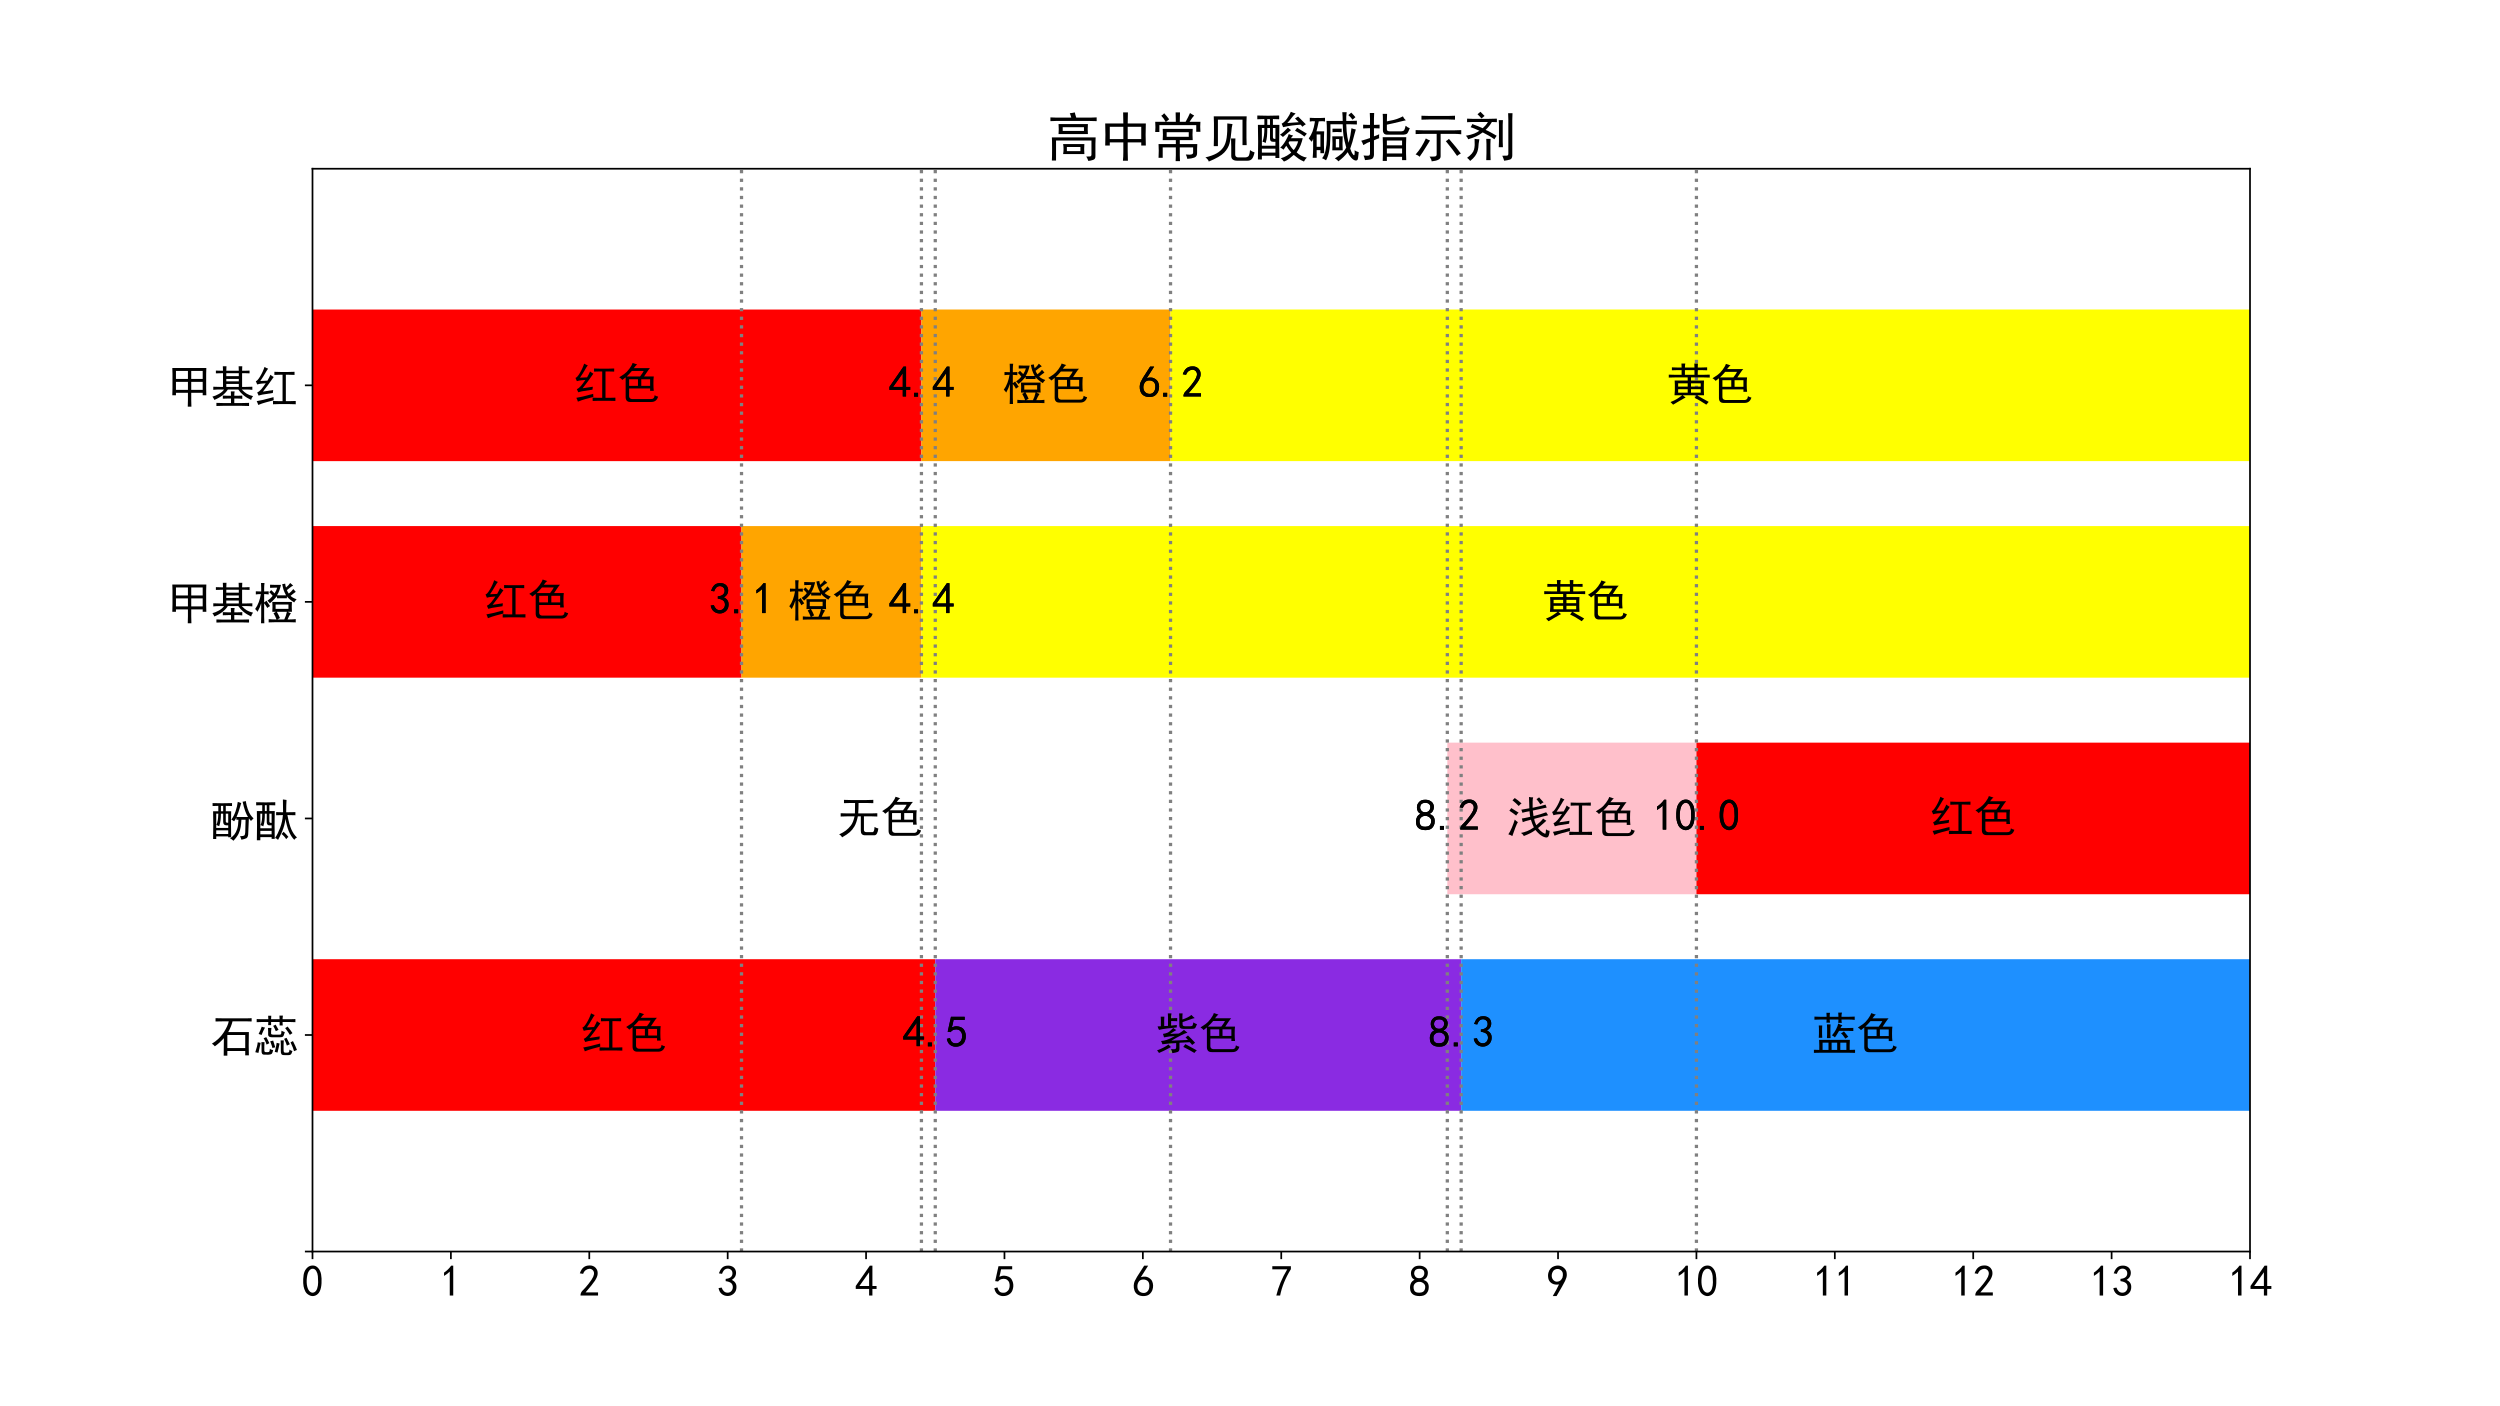 <?xml version="1.0" encoding="utf-8" standalone="no"?>
<!DOCTYPE svg PUBLIC "-//W3C//DTD SVG 1.1//EN"
  "http://www.w3.org/Graphics/SVG/1.1/DTD/svg11.dtd">
<svg height="648pt" version="1.1" viewBox="0 0 1152 648" width="1152pt" xmlns="http://www.w3.org/2000/svg" xmlns:xlink="http://www.w3.org/1999/xlink">
 <defs>
  <style type="text/css">*{stroke-linecap:butt;stroke-linejoin:round;}</style>
 </defs>
 <g id="figure_1">
  <g id="patch_1">
   <path d="M 0 648 
L 1152 648 
L 1152 0 
L 0 0 
z
" style="fill:#ffffff;"/>
  </g>
  <g id="axes_1">
   <g id="patch_2">
    <path d="M 144 576.72 
L 1036.8 576.72 
L 1036.8 77.76 
L 144 77.76 
z
" style="fill:#ffffff;"/>
   </g>
   <g id="patch_3">
    <path clip-path="url(#pebc406c0ef)" d="M 144 511.855 
L 430.971 511.855 
L 430.971 442.001 
L 144 442.001 
z
" style="fill:#ff0000;"/>
   </g>
   <g id="patch_4">
    <path clip-path="url(#pebc406c0ef)" d="M 430.971 511.855 
L 673.303 511.855 
L 673.303 442.001 
L 430.971 442.001 
z
" style="fill:#8a2be2;"/>
   </g>
   <g id="patch_5">
    <path clip-path="url(#pebc406c0ef)" d="M 673.303 511.855 
L 1036.8 511.855 
L 1036.8 442.001 
L 673.303 442.001 
z
" style="fill:#1e90ff;"/>
   </g>
   <g id="patch_6">
    <path clip-path="url(#pebc406c0ef)" d="M 144 412.063 
L 666.926 412.063 
L 666.926 342.209 
L 144 342.209 
z
" style="fill:#ffffff;"/>
   </g>
   <g id="patch_7">
    <path clip-path="url(#pebc406c0ef)" d="M 666.926 412.063 
L 781.714 412.063 
L 781.714 342.209 
L 666.926 342.209 
z
" style="fill:#ffc0cb;"/>
   </g>
   <g id="patch_8">
    <path clip-path="url(#pebc406c0ef)" d="M 781.714 412.063 
L 1036.8 412.063 
L 1036.8 342.209 
L 781.714 342.209 
z
" style="fill:#ff0000;"/>
   </g>
   <g id="patch_9">
    <path clip-path="url(#pebc406c0ef)" d="M 144 312.271 
L 341.691 312.271 
L 341.691 242.417 
L 144 242.417 
z
" style="fill:#ff0000;"/>
   </g>
   <g id="patch_10">
    <path clip-path="url(#pebc406c0ef)" d="M 341.691 312.271 
L 424.594 312.271 
L 424.594 242.417 
L 341.691 242.417 
z
" style="fill:#ffa500;"/>
   </g>
   <g id="patch_11">
    <path clip-path="url(#pebc406c0ef)" d="M 424.594 312.271 
L 1036.8 312.271 
L 1036.8 242.417 
L 424.594 242.417 
z
" style="fill:#ffff00;"/>
   </g>
   <g id="patch_12">
    <path clip-path="url(#pebc406c0ef)" d="M 144 212.479 
L 424.594 212.479 
L 424.594 142.625 
L 144 142.625 
z
" style="fill:#ff0000;"/>
   </g>
   <g id="patch_13">
    <path clip-path="url(#pebc406c0ef)" d="M 424.594 212.479 
L 539.383 212.479 
L 539.383 142.625 
L 424.594 142.625 
z
" style="fill:#ffa500;"/>
   </g>
   <g id="patch_14">
    <path clip-path="url(#pebc406c0ef)" d="M 539.383 212.479 
L 1036.8 212.479 
L 1036.8 142.625 
L 539.383 142.625 
z
" style="fill:#ffff00;"/>
   </g>
   <g id="matplotlib.axis_1">
    <g id="xtick_1">
     <g id="line2d_1">
      <defs>
       <path d="M 0 0 
L 0 3.5 
" id="m0f20cf186a" style="stroke:#000000;stroke-width:0.8;"/>
      </defs>
      <g>
       <use style="stroke:#000000;stroke-width:0.8;" x="144" xlink:href="#m0f20cf186a" y="576.72"/>
      </g>
     </g>
     <g id="text_1">
      <!-- 0 -->
      <g transform="translate(139 597.47)scale(0.2 -0.2)">
       <defs>
        <path d="M 225 2537 
Q 250 3200 412 3587 
Q 575 3975 875 4225 
Q 1175 4475 1612 4475 
Q 2050 4475 2375 4112 
Q 2700 3750 2800 3200 
Q 2900 2650 2862 1937 
Q 2825 1225 2612 775 
Q 2400 325 1975 150 
Q 1550 -25 1125 187 
Q 700 400 525 750 
Q 350 1100 275 1487 
Q 200 1875 225 2537 
z
M 750 2687 
Q 675 2000 800 1462 
Q 925 925 1212 700 
Q 1500 475 1800 612 
Q 2100 750 2237 1162 
Q 2375 1575 2375 2062 
Q 2375 2550 2337 2950 
Q 2300 3350 2112 3675 
Q 1925 4000 1612 4012 
Q 1300 4025 1062 3700 
Q 825 3375 750 2687 
z
" id="SimHei-30" transform="scale(0.016)"/>
       </defs>
       <use xlink:href="#SimHei-30"/>
      </g>
     </g>
    </g>
    <g id="xtick_2">
     <g id="line2d_2">
      <g>
       <use style="stroke:#000000;stroke-width:0.8;" x="207.771" xlink:href="#m0f20cf186a" y="576.72"/>
      </g>
     </g>
     <g id="text_2">
      <!-- 1 -->
      <g transform="translate(202.771 597.47)scale(0.2 -0.2)">
       <defs>
        <path d="M 1400 3600 
Q 1075 3275 575 2975 
L 575 3450 
Q 1200 3875 1600 4450 
L 1900 4450 
L 1900 150 
L 1400 150 
L 1400 3600 
z
" id="SimHei-31" transform="scale(0.016)"/>
       </defs>
       <use xlink:href="#SimHei-31"/>
      </g>
     </g>
    </g>
    <g id="xtick_3">
     <g id="line2d_3">
      <g>
       <use style="stroke:#000000;stroke-width:0.8;" x="271.543" xlink:href="#m0f20cf186a" y="576.72"/>
      </g>
     </g>
     <g id="text_3">
      <!-- 2 -->
      <g transform="translate(266.543 597.47)scale(0.2 -0.2)">
       <defs>
        <path d="M 300 250 
Q 325 625 650 925 
Q 975 1225 1475 1862 
Q 1975 2500 2125 2850 
Q 2275 3200 2237 3450 
Q 2200 3700 2000 3862 
Q 1800 4025 1537 4000 
Q 1275 3975 1037 3800 
Q 800 3625 675 3275 
L 200 3350 
Q 400 3925 712 4187 
Q 1025 4450 1450 4475 
Q 1700 4500 1900 4462 
Q 2100 4425 2312 4287 
Q 2525 4150 2662 3875 
Q 2800 3600 2762 3212 
Q 2725 2825 2375 2287 
Q 2025 1750 1025 600 
L 2825 600 
L 2825 150 
L 300 150 
L 300 250 
z
" id="SimHei-32" transform="scale(0.016)"/>
       </defs>
       <use xlink:href="#SimHei-32"/>
      </g>
     </g>
    </g>
    <g id="xtick_4">
     <g id="line2d_4">
      <g>
       <use style="stroke:#000000;stroke-width:0.8;" x="335.314" xlink:href="#m0f20cf186a" y="576.72"/>
      </g>
     </g>
     <g id="text_4">
      <!-- 3 -->
      <g transform="translate(330.314 597.47)scale(0.2 -0.2)">
       <defs>
        <path d="M 250 1225 
L 700 1300 
Q 800 975 1025 762 
Q 1250 550 1587 562 
Q 1925 575 2125 837 
Q 2325 1100 2300 1437 
Q 2275 1775 2037 1962 
Q 1800 2150 1275 2225 
L 1275 2550 
Q 1800 2600 2037 2825 
Q 2275 3050 2250 3412 
Q 2225 3775 1925 3937 
Q 1625 4100 1287 3975 
Q 950 3850 750 3275 
L 300 3350 
Q 450 3800 712 4100 
Q 975 4400 1425 4450 
Q 1875 4500 2212 4337 
Q 2550 4175 2687 3837 
Q 2825 3500 2725 3100 
Q 2625 2700 2150 2400 
Q 2500 2250 2687 1950 
Q 2875 1650 2812 1162 
Q 2750 675 2375 375 
Q 2000 75 1525 87 
Q 1050 100 700 387 
Q 350 675 250 1225 
z
" id="SimHei-33" transform="scale(0.016)"/>
       </defs>
       <use xlink:href="#SimHei-33"/>
      </g>
     </g>
    </g>
    <g id="xtick_5">
     <g id="line2d_5">
      <g>
       <use style="stroke:#000000;stroke-width:0.8;" x="399.086" xlink:href="#m0f20cf186a" y="576.72"/>
      </g>
     </g>
     <g id="text_5">
      <!-- 4 -->
      <g transform="translate(394.086 597.47)scale(0.2 -0.2)">
       <defs>
        <path d="M 2000 1100 
L 75 1100 
L 75 1525 
L 2100 4450 
L 2475 4450 
L 2475 1525 
L 3075 1525 
L 3075 1100 
L 2475 1100 
L 2475 150 
L 2000 150 
L 2000 1100 
z
M 2000 1525 
L 2000 3500 
L 600 1525 
L 2000 1525 
z
" id="SimHei-34" transform="scale(0.016)"/>
       </defs>
       <use xlink:href="#SimHei-34"/>
      </g>
     </g>
    </g>
    <g id="xtick_6">
     <g id="line2d_6">
      <g>
       <use style="stroke:#000000;stroke-width:0.8;" x="462.857" xlink:href="#m0f20cf186a" y="576.72"/>
      </g>
     </g>
     <g id="text_6">
      <!-- 5 -->
      <g transform="translate(457.857 597.47)scale(0.2 -0.2)">
       <defs>
        <path d="M 550 1325 
Q 725 650 1150 575 
Q 1575 500 1837 662 
Q 2100 825 2212 1087 
Q 2325 1350 2312 1675 
Q 2300 2000 2137 2225 
Q 1975 2450 1725 2525 
Q 1475 2600 1162 2525 
Q 850 2450 650 2175 
L 225 2225 
Q 275 2375 700 4375 
L 2675 4375 
L 2675 3925 
L 1075 3925 
Q 950 3250 825 2850 
Q 1200 3025 1525 3012 
Q 1850 3000 2150 2862 
Q 2450 2725 2587 2487 
Q 2725 2250 2787 2012 
Q 2850 1775 2837 1500 
Q 2825 1225 2725 937 
Q 2625 650 2425 462 
Q 2225 275 1937 162 
Q 1650 50 1275 75 
Q 900 100 562 350 
Q 225 600 100 1200 
L 550 1325 
z
" id="SimHei-35" transform="scale(0.016)"/>
       </defs>
       <use xlink:href="#SimHei-35"/>
      </g>
     </g>
    </g>
    <g id="xtick_7">
     <g id="line2d_7">
      <g>
       <use style="stroke:#000000;stroke-width:0.8;" x="526.629" xlink:href="#m0f20cf186a" y="576.72"/>
      </g>
     </g>
     <g id="text_7">
      <!-- 6 -->
      <g transform="translate(521.629 597.47)scale(0.2 -0.2)">
       <defs>
        <path d="M 250 1612 
Q 275 1975 387 2225 
Q 500 2475 725 2850 
L 1750 4450 
L 2325 4450 
L 1275 2800 
Q 1950 2975 2350 2750 
Q 2750 2525 2887 2237 
Q 3025 1950 3037 1612 
Q 3050 1275 2937 950 
Q 2825 625 2537 362 
Q 2250 100 1737 75 
Q 1225 50 862 262 
Q 500 475 362 862 
Q 225 1250 250 1612 
z
M 1025 787 
Q 1250 550 1625 525 
Q 2000 500 2250 775 
Q 2500 1050 2500 1575 
Q 2500 2100 2187 2300 
Q 1875 2500 1487 2450 
Q 1100 2400 925 2075 
Q 750 1750 775 1387 
Q 800 1025 1025 787 
z
" id="SimHei-36" transform="scale(0.016)"/>
       </defs>
       <use xlink:href="#SimHei-36"/>
      </g>
     </g>
    </g>
    <g id="xtick_8">
     <g id="line2d_8">
      <g>
       <use style="stroke:#000000;stroke-width:0.8;" x="590.4" xlink:href="#m0f20cf186a" y="576.72"/>
      </g>
     </g>
     <g id="text_8">
      <!-- 7 -->
      <g transform="translate(585.4 597.47)scale(0.2 -0.2)">
       <defs>
        <path d="M 850 150 
Q 1300 2050 2425 3925 
L 275 3925 
L 275 4375 
L 2950 4375 
L 2950 3950 
Q 1775 2050 1400 150 
L 850 150 
z
" id="SimHei-37" transform="scale(0.016)"/>
       </defs>
       <use xlink:href="#SimHei-37"/>
      </g>
     </g>
    </g>
    <g id="xtick_9">
     <g id="line2d_9">
      <g>
       <use style="stroke:#000000;stroke-width:0.8;" x="654.171" xlink:href="#m0f20cf186a" y="576.72"/>
      </g>
     </g>
     <g id="text_9">
      <!-- 8 -->
      <g transform="translate(649.171 597.47)scale(0.2 -0.2)">
       <defs>
        <path d="M 175 1375 
Q 175 1675 325 1962 
Q 475 2250 825 2425 
Q 525 2600 425 2812 
Q 325 3025 312 3300 
Q 300 3575 387 3775 
Q 475 3975 650 4150 
Q 825 4325 1037 4387 
Q 1250 4450 1500 4450 
Q 1750 4450 1950 4400 
Q 2150 4350 2375 4187 
Q 2600 4025 2700 3725 
Q 2800 3425 2687 3025 
Q 2575 2625 2100 2400 
Q 2525 2275 2700 2012 
Q 2875 1750 2875 1375 
Q 2875 1000 2762 775 
Q 2650 550 2512 400 
Q 2375 250 2137 162 
Q 1900 75 1537 75 
Q 1175 75 912 162 
Q 650 250 475 425 
Q 300 600 237 837 
Q 175 1075 175 1375 
z
M 687 1400 
Q 675 1100 787 875 
Q 900 650 1200 587 
Q 1500 525 1825 600 
Q 2150 675 2275 950 
Q 2400 1225 2362 1500 
Q 2325 1775 2050 1962 
Q 1775 2150 1450 2125 
Q 1125 2100 912 1900 
Q 700 1700 687 1400 
z
M 775 3350 
Q 775 3100 950 2875 
Q 1125 2650 1500 2650 
Q 1875 2650 2062 2875 
Q 2250 3100 2237 3412 
Q 2225 3725 2012 3875 
Q 1800 4025 1437 4000 
Q 1075 3975 925 3787 
Q 775 3600 775 3350 
z
" id="SimHei-38" transform="scale(0.016)"/>
       </defs>
       <use xlink:href="#SimHei-38"/>
      </g>
     </g>
    </g>
    <g id="xtick_10">
     <g id="line2d_10">
      <g>
       <use style="stroke:#000000;stroke-width:0.8;" x="717.943" xlink:href="#m0f20cf186a" y="576.72"/>
      </g>
     </g>
     <g id="text_10">
      <!-- 9 -->
      <g transform="translate(712.943 597.47)scale(0.2 -0.2)">
       <defs>
        <path d="M 800 75 
Q 1350 1000 1700 1750 
Q 1075 1650 662 1912 
Q 250 2175 162 2625 
Q 75 3075 175 3437 
Q 275 3800 487 4037 
Q 700 4275 1000 4375 
Q 1300 4475 1537 4475 
Q 1775 4475 2025 4375 
Q 2275 4275 2475 4075 
Q 2675 3875 2750 3662 
Q 2825 3450 2825 3112 
Q 2825 2775 2575 2250 
Q 2325 1725 1350 75 
L 800 75 
z
M 662 2875 
Q 700 2550 937 2337 
Q 1175 2125 1450 2150 
Q 1725 2175 1887 2300 
Q 2050 2425 2200 2725 
Q 2300 3100 2250 3362 
Q 2200 3625 1987 3800 
Q 1775 3975 1525 3975 
Q 1375 4000 1137 3900 
Q 900 3800 762 3500 
Q 625 3200 662 2875 
z
" id="SimHei-39" transform="scale(0.016)"/>
       </defs>
       <use xlink:href="#SimHei-39"/>
      </g>
     </g>
    </g>
    <g id="xtick_11">
     <g id="line2d_11">
      <g>
       <use style="stroke:#000000;stroke-width:0.8;" x="781.714" xlink:href="#m0f20cf186a" y="576.72"/>
      </g>
     </g>
     <g id="text_11">
      <!-- 10 -->
      <g transform="translate(771.714 597.47)scale(0.2 -0.2)">
       <use xlink:href="#SimHei-31"/>
       <use x="50" xlink:href="#SimHei-30"/>
      </g>
     </g>
    </g>
    <g id="xtick_12">
     <g id="line2d_12">
      <g>
       <use style="stroke:#000000;stroke-width:0.8;" x="845.486" xlink:href="#m0f20cf186a" y="576.72"/>
      </g>
     </g>
     <g id="text_12">
      <!-- 11 -->
      <g transform="translate(835.486 597.47)scale(0.2 -0.2)">
       <use xlink:href="#SimHei-31"/>
       <use x="50" xlink:href="#SimHei-31"/>
      </g>
     </g>
    </g>
    <g id="xtick_13">
     <g id="line2d_13">
      <g>
       <use style="stroke:#000000;stroke-width:0.8;" x="909.257" xlink:href="#m0f20cf186a" y="576.72"/>
      </g>
     </g>
     <g id="text_13">
      <!-- 12 -->
      <g transform="translate(899.257 597.47)scale(0.2 -0.2)">
       <use xlink:href="#SimHei-31"/>
       <use x="50" xlink:href="#SimHei-32"/>
      </g>
     </g>
    </g>
    <g id="xtick_14">
     <g id="line2d_14">
      <g>
       <use style="stroke:#000000;stroke-width:0.8;" x="973.029" xlink:href="#m0f20cf186a" y="576.72"/>
      </g>
     </g>
     <g id="text_14">
      <!-- 13 -->
      <g transform="translate(963.029 597.47)scale(0.2 -0.2)">
       <use xlink:href="#SimHei-31"/>
       <use x="50" xlink:href="#SimHei-33"/>
      </g>
     </g>
    </g>
    <g id="xtick_15">
     <g id="line2d_15">
      <g>
       <use style="stroke:#000000;stroke-width:0.8;" x="1036.8" xlink:href="#m0f20cf186a" y="576.72"/>
      </g>
     </g>
     <g id="text_15">
      <!-- 14 -->
      <g transform="translate(1026.8 597.47)scale(0.2 -0.2)">
       <use xlink:href="#SimHei-31"/>
       <use x="50" xlink:href="#SimHei-34"/>
      </g>
     </g>
    </g>
   </g>
   <g id="matplotlib.axis_2">
    <g id="ytick_1">
     <g id="line2d_16">
      <defs>
       <path d="M 0 0 
L -3.5 0 
" id="m15611efe92" style="stroke:#000000;stroke-width:0.8;"/>
      </defs>
      <g>
       <use style="stroke:#000000;stroke-width:0.8;" x="144" xlink:href="#m15611efe92" y="576.72"/>
      </g>
     </g>
    </g>
    <g id="ytick_2">
     <g id="line2d_17">
      <g>
       <use style="stroke:#000000;stroke-width:0.8;" x="144" xlink:href="#m15611efe92" y="476.928"/>
      </g>
     </g>
     <g id="text_16">
      <!-- 石蕊 -->
      <g transform="translate(97 484.701)scale(0.2 -0.2)">
       <defs>
        <path d="M 5100 4825 
Q 5400 4825 5925 4850 
L 5925 4375 
Q 5450 4400 5100 4400 
L 3175 4400 
Q 2975 3600 2550 2850 
L 5525 2850 
Q 5500 1800 5500 925 
Q 5500 50 5525 -500 
L 5000 -500 
L 5000 125 
L 2425 125 
L 2425 -550 
L 1900 -550 
Q 1925 25 1925 1975 
Q 1275 1250 625 800 
Q 425 1050 200 1175 
Q 1275 1825 1900 2800 
Q 2525 3775 2625 4400 
L 2050 4400 
Q 1150 4400 725 4375 
L 725 4850 
Q 1150 4825 2075 4825 
L 5100 4825 
z
M 5000 550 
L 5000 2425 
L 2425 2425 
L 2425 550 
L 5000 550 
z
" id="SimHei-77f3" transform="scale(0.016)"/>
        <path d="M 2075 4700 
Q 2075 4875 2050 5200 
L 2500 5200 
Q 2475 4900 2475 4700 
L 3700 4700 
Q 3700 4900 3675 5225 
L 4175 5225 
Q 4125 4900 4125 4700 
L 5225 4700 
Q 5600 4700 5975 4725 
L 5975 4275 
Q 5600 4300 5225 4300 
L 4125 4300 
Q 4125 4125 4150 3800 
L 3700 3800 
L 3700 4300 
L 2475 4300 
L 2475 3850 
L 2050 3850 
Q 2075 4050 2075 4300 
L 1150 4300 
Q 800 4300 400 4275 
L 400 4725 
Q 800 4700 1150 4700 
L 2075 4700 
z
M 4450 2850 
Q 4300 2250 4150 2175 
Q 4000 2100 3700 2100 
L 2625 2100 
Q 2050 2100 2050 2475 
L 2050 2925 
Q 2050 3125 2025 3450 
L 2525 3450 
Q 2475 3125 2475 2950 
L 2475 2625 
Q 2475 2475 2900 2475 
L 3650 2475 
Q 3900 2475 3925 2587 
Q 3950 2700 3975 3050 
Q 4175 2925 4450 2850 
z
M 5550 125 
Q 5425 -300 5300 -387 
Q 5175 -475 4900 -475 
Q 4625 -475 4237 -462 
Q 3850 -450 3875 150 
L 3875 1000 
Q 3875 1325 3850 1650 
L 4300 1650 
Q 4275 1375 4275 1000 
L 4275 225 
Q 4275 -100 4475 -112 
Q 4675 -125 4837 -112 
Q 5000 -100 5050 -25 
Q 5100 50 5125 325 
Q 5300 175 5550 125 
z
M 2775 250 
Q 2675 -200 2537 -300 
Q 2400 -400 2062 -412 
Q 1725 -425 1412 -400 
Q 1100 -375 1100 100 
L 1100 800 
Q 1100 1175 1075 1400 
L 1525 1400 
Q 1500 1100 1500 800 
L 1500 200 
Q 1500 -25 1700 -37 
Q 1900 -50 2037 -37 
Q 2175 -25 2225 50 
Q 2275 125 2300 450 
Q 2450 300 2775 250 
z
M 200 -50 
Q 500 825 550 1375 
Q 700 1350 975 1300 
Q 800 425 650 -150 
Q 400 -75 200 -50 
z
M 5775 100 
Q 5700 475 5275 1375 
Q 5450 1450 5625 1550 
Q 6000 825 6200 275 
Q 6025 225 5775 100 
z
M 3700 1200 
Q 3675 1075 3587 687 
Q 3500 300 3400 -100 
Q 3225 -50 3000 0 
Q 3250 900 3275 1300 
Q 3500 1250 3700 1200 
z
M 4850 3650 
Q 5350 3025 5550 2700 
Q 5350 2575 5175 2450 
Q 5000 2775 4500 3425 
Q 4700 3525 4850 3650 
z
M 675 2575 
Q 975 3150 1125 3625 
Q 1400 3525 1600 3500 
Q 1400 3150 1325 2962 
Q 1250 2775 1100 2425 
Q 900 2525 675 2575 
z
M 4700 2025 
Q 4975 1525 5175 1100 
Q 4975 1000 4750 900 
Q 4650 1275 4350 1875 
L 4700 2025 
z
M 2775 1625 
Q 2925 1125 3075 650 
Q 2850 625 2675 550 
Q 2600 850 2350 1525 
Q 2550 1575 2775 1625 
z
M 1775 2125 
Q 2050 1650 2225 1250 
Q 2000 1150 1825 1050 
Q 1750 1375 1400 1975 
Q 1600 2025 1775 2125 
z
M 3125 3925 
Q 3350 3525 3550 3175 
Q 3325 3075 3150 2975 
Q 3025 3325 2775 3750 
Q 2975 3825 3125 3925 
z
" id="SimHei-854a" transform="scale(0.016)"/>
       </defs>
       <use xlink:href="#SimHei-77f3"/>
       <use x="100" xlink:href="#SimHei-854a"/>
      </g>
     </g>
    </g>
    <g id="ytick_3">
     <g id="line2d_18">
      <g>
       <use style="stroke:#000000;stroke-width:0.8;" x="144" xlink:href="#m15611efe92" y="377.136"/>
      </g>
     </g>
     <g id="text_17">
      <!-- 酚酞 -->
      <g transform="translate(97 385.183)scale(0.2 -0.2)">
       <defs>
        <path d="M 300 4725 
Q 625 4700 1675 4700 
Q 2750 4700 3100 4725 
L 3100 4300 
Q 2700 4325 2200 4325 
L 2200 3550 
L 2975 3550 
Q 2950 2925 2950 1725 
Q 2950 525 2975 -200 
L 2550 -200 
L 2550 -75 
L 825 -75 
L 825 -450 
L 375 -450 
Q 400 500 400 1700 
Q 400 2925 375 3550 
L 1125 3550 
L 1125 4325 
Q 625 4325 300 4300 
L 300 4725 
z
M 3000 2350 
Q 3375 2850 3612 3550 
Q 3850 4250 3925 4900 
Q 4225 4775 4425 4725 
Q 4375 4625 4200 3987 
Q 4025 3350 3750 2725 
L 5400 2725 
Q 5200 3025 5000 3562 
Q 4800 4100 4625 4925 
Q 4825 4925 5075 5025 
Q 5175 4425 5362 3875 
Q 5550 3325 5762 3025 
Q 5975 2725 6200 2525 
Q 6050 2400 5825 2150 
Q 5650 2350 5525 2525 
L 5425 200 
Q 5375 -225 5162 -337 
Q 4950 -450 4450 -550 
Q 4375 -275 4250 -50 
Q 4750 -25 4862 62 
Q 4975 150 5000 500 
L 5050 2325 
L 4450 2325 
Q 4425 1775 4350 1287 
Q 4275 800 4050 325 
Q 3825 -150 3300 -700 
Q 3100 -500 2825 -350 
Q 3200 -100 3437 200 
Q 3675 500 3837 987 
Q 4000 1475 4025 2325 
L 3725 2325 
L 3725 2650 
Q 3600 2375 3400 2100 
Q 3250 2225 3000 2350 
z
M 2550 1150 
L 2550 1525 
L 2275 1525 
Q 1825 1525 1825 2050 
L 1825 3200 
L 1500 3200 
Q 1500 2725 1450 2275 
Q 1400 1825 1250 1400 
Q 1075 1475 850 1575 
Q 1000 1950 1050 2275 
Q 1100 2600 1125 3200 
L 825 3200 
L 825 1150 
L 2550 1150 
z
M 2550 275 
L 2550 800 
L 825 800 
L 825 275 
L 2550 275 
z
M 2200 2125 
Q 2200 1900 2400 1900 
L 2550 1900 
L 2550 3200 
L 2200 3200 
L 2200 2125 
z
M 1825 3550 
L 1825 4325 
L 1500 4325 
L 1500 3550 
L 1825 3550 
z
" id="SimHei-915a" transform="scale(0.016)"/>
        <path d="M 2550 -425 
L 2550 -175 
L 925 -175 
L 925 -625 
L 425 -625 
Q 450 225 450 1525 
Q 450 2825 425 3575 
L 1200 3575 
L 1200 4425 
Q 700 4425 325 4400 
L 325 4850 
Q 725 4825 1700 4825 
Q 2700 4825 3075 4850 
L 3075 4400 
Q 2675 4425 2225 4425 
L 2225 3575 
L 3000 3575 
Q 2975 2700 2975 1550 
Q 2975 425 3000 -425 
L 2550 -425 
z
M 4200 3400 
Q 4200 4450 4175 5250 
Q 4475 5200 4700 5175 
Q 4650 4525 4650 3400 
Q 5500 3400 5975 3425 
L 5975 2975 
Q 5550 3000 4825 3000 
Q 5075 1650 5400 925 
Q 5725 200 6200 -225 
Q 5875 -400 5825 -575 
Q 5325 -75 5012 712 
Q 4700 1500 4550 2450 
Q 4425 1475 4075 662 
Q 3725 -150 3475 -575 
Q 3300 -375 3050 -300 
Q 3450 300 3775 1162 
Q 4100 2025 4175 3000 
Q 3600 3000 3200 2975 
L 3200 3425 
Q 3600 3400 4200 3400 
z
M 2550 1100 
L 2550 1525 
L 2150 1525 
Q 1875 1575 1850 1925 
L 1850 3200 
L 1575 3200 
Q 1575 2575 1525 2162 
Q 1475 1750 1350 1375 
Q 1150 1500 950 1550 
Q 1100 1875 1150 2262 
Q 1200 2650 1200 3200 
L 925 3200 
L 925 1100 
L 2550 1100 
z
M 2550 225 
L 2550 725 
L 925 725 
L 925 225 
L 2550 225 
z
M 4275 600 
Q 4675 225 4975 -150 
Q 4800 -250 4650 -475 
Q 4400 -50 3975 275 
Q 4125 400 4275 600 
z
M 2225 2125 
Q 2200 1850 2550 1875 
L 2550 3200 
L 2225 3200 
L 2225 2125 
z
M 1850 3575 
L 1850 4425 
L 1575 4425 
L 1575 3575 
L 1850 3575 
z
" id="SimHei-915e" transform="scale(0.016)"/>
       </defs>
       <use xlink:href="#SimHei-915a"/>
       <use x="100" xlink:href="#SimHei-915e"/>
      </g>
     </g>
    </g>
    <g id="ytick_4">
     <g id="line2d_19">
      <g>
       <use style="stroke:#000000;stroke-width:0.8;" x="144" xlink:href="#m15611efe92" y="277.344"/>
      </g>
     </g>
     <g id="text_18">
      <!-- 甲基橙 -->
      <g transform="translate(77 285.196)scale(0.2 -0.2)">
       <defs>
        <path d="M 5650 4950 
Q 5625 4500 5625 4075 
L 5625 2025 
Q 5625 1550 5650 1025 
L 5125 1025 
L 5125 1375 
L 3475 1375 
L 3475 375 
Q 3475 -25 3500 -625 
L 2975 -625 
Q 3000 -75 3000 375 
L 3000 1375 
L 1275 1375 
L 1275 1025 
L 750 1025 
Q 775 1575 775 2075 
L 775 4125 
Q 775 4550 750 4950 
L 5650 4950 
z
M 3000 1800 
L 3000 2950 
L 1275 2950 
L 1275 1800 
L 3000 1800 
z
M 3000 3375 
L 3000 4525 
L 1275 4525 
L 1275 3375 
L 3000 3375 
z
M 5125 1800 
L 5125 2950 
L 3475 2950 
L 3475 1800 
L 5125 1800 
z
M 5125 3375 
L 5125 4525 
L 3475 4525 
L 3475 3375 
L 5125 3375 
z
" id="SimHei-7532" transform="scale(0.016)"/>
        <path d="M 1800 4550 
Q 1800 4900 1775 5200 
L 2300 5200 
Q 2275 4875 2275 4550 
L 4075 4550 
Q 4075 4900 4050 5200 
L 4575 5200 
Q 4550 4875 4550 4550 
L 4925 4550 
Q 5200 4550 5625 4575 
L 5625 4175 
Q 5200 4200 4925 4200 
L 4550 4200 
L 4550 2225 
L 5100 2225 
Q 5600 2225 6025 2250 
L 6025 1800 
Q 5625 1850 5125 1850 
L 4500 1850 
Q 4875 1450 5225 1237 
Q 5575 1025 6125 900 
Q 5900 625 5850 350 
Q 5200 650 4737 1037 
Q 4275 1425 4000 1850 
L 2500 1850 
Q 2200 1375 1712 1000 
Q 1225 625 550 350 
Q 475 575 275 825 
Q 700 925 1212 1212 
Q 1725 1500 1950 1850 
L 1300 1850 
Q 850 1850 400 1800 
L 400 2250 
Q 850 2225 1300 2225 
L 1800 2225 
L 1800 4200 
Q 1200 4200 775 4175 
L 775 4575 
Q 1200 4550 1625 4550 
L 1800 4550 
z
M 2950 950 
Q 2950 1200 2925 1575 
L 3475 1575 
Q 3425 1300 3425 950 
L 3900 950 
Q 4250 950 4575 975 
L 4575 500 
Q 4250 550 3875 550 
L 3425 550 
L 3425 -100 
L 4500 -100 
Q 5075 -100 5550 -75 
L 5550 -525 
Q 5075 -500 4500 -500 
L 1800 -500 
Q 1300 -500 850 -525 
L 850 -75 
Q 1275 -100 1800 -100 
L 2950 -100 
L 2950 550 
L 2550 550 
Q 2125 550 1775 525 
L 1775 975 
Q 2125 950 2500 950 
L 2950 950 
z
M 4075 2225 
L 4075 2650 
L 2275 2650 
L 2275 2225 
L 4075 2225 
z
M 4075 3775 
L 4075 4200 
L 2275 4200 
L 2275 3775 
L 4075 3775 
z
M 4075 3025 
L 4075 3375 
L 2275 3375 
L 2275 3025 
L 4075 3025 
z
" id="SimHei-57fa" transform="scale(0.016)"/>
        <path d="M 5325 825 
Q 5025 375 4850 -75 
L 5175 -75 
Q 5600 -75 6025 -25 
L 6025 -500 
Q 5525 -475 5175 -475 
L 3025 -475 
Q 2525 -475 2125 -500 
L 2125 -25 
Q 2550 -75 3025 -75 
L 3250 -75 
Q 3100 375 2825 825 
Q 3000 900 3175 1025 
L 2650 1025 
Q 2675 1425 2675 1775 
Q 2675 2125 2650 2450 
L 5475 2450 
Q 5450 2025 5450 1775 
Q 5450 1525 5475 1025 
L 4875 1025 
Q 5000 925 5325 825 
z
M 3900 4900 
Q 3800 4475 3675 4125 
Q 3550 3775 3325 3400 
L 4625 3400 
Q 4375 3875 4275 4175 
Q 4175 4475 4075 5000 
Q 4250 5025 4500 5075 
Q 4550 4700 4625 4525 
Q 5000 4825 5225 5175 
Q 5425 5000 5650 4800 
Q 5400 4675 5225 4525 
Q 5050 4375 4750 4150 
Q 4875 3825 5025 3650 
Q 5400 3925 5675 4300 
Q 5850 4075 6025 3900 
Q 5825 3775 5650 3625 
Q 5475 3475 5275 3325 
Q 5525 3050 6150 2825 
Q 5900 2575 5800 2375 
Q 5025 2850 4750 3250 
L 4750 2975 
L 3325 2975 
L 3325 3275 
Q 3100 3050 2912 2825 
Q 2725 2600 2300 2250 
Q 2150 2450 1950 2625 
Q 2400 2925 2700 3325 
Q 2450 3650 2200 3850 
Q 2350 3975 2500 4150 
L 2975 3675 
Q 3250 4075 3350 4500 
L 3100 4500 
Q 2775 4500 2325 4475 
L 2325 4925 
Q 2750 4900 3125 4900 
L 3900 4900 
z
M 1050 4400 
Q 1050 4775 1025 5175 
L 1525 5175 
Q 1475 4775 1475 4400 
L 1475 3950 
Q 1750 3950 2125 3975 
L 2125 3525 
Q 1750 3575 1475 3575 
L 1475 2375 
Q 1650 2475 1800 2625 
Q 2075 2225 2325 1850 
Q 2100 1725 1925 1575 
Q 1700 2000 1475 2250 
L 1475 325 
Q 1475 -100 1500 -625 
L 1025 -625 
Q 1050 -100 1050 325 
L 1050 2250 
Q 875 1650 525 1025 
Q 350 1275 175 1425 
Q 500 1875 700 2412 
Q 900 2950 1000 3575 
Q 625 3575 275 3525 
L 275 3975 
Q 725 3950 1050 3950 
L 1050 4400 
z
M 3300 1025 
Q 3575 550 3750 125 
Q 3550 25 3375 -75 
L 4375 -75 
Q 4625 425 4750 1025 
L 3300 1025 
z
M 4975 1450 
L 4975 2075 
L 3125 2075 
L 3125 1450 
L 4975 1450 
z
" id="SimHei-6a59" transform="scale(0.016)"/>
       </defs>
       <use xlink:href="#SimHei-7532"/>
       <use x="100" xlink:href="#SimHei-57fa"/>
       <use x="200" xlink:href="#SimHei-6a59"/>
      </g>
     </g>
    </g>
    <g id="ytick_5">
     <g id="line2d_20">
      <g>
       <use style="stroke:#000000;stroke-width:0.8;" x="144" xlink:href="#m15611efe92" y="177.552"/>
      </g>
     </g>
     <g id="text_19">
      <!-- 甲基红 -->
      <g transform="translate(77 185.404)scale(0.2 -0.2)">
       <defs>
        <path d="M 4975 4375 
Q 5400 4375 5850 4400 
L 5850 3950 
Q 5400 3975 4975 3975 
L 4600 3975 
L 4600 175 
L 5125 175 
Q 5550 175 6025 200 
L 6025 -275 
Q 5550 -250 5125 -250 
L 3600 -250 
Q 3225 -250 2750 -275 
L 2750 200 
Q 3225 175 3625 175 
L 4125 175 
L 4125 3975 
L 3850 3975 
Q 3375 3975 2950 3950 
L 2950 4400 
Q 3400 4375 3800 4375 
L 4975 4375 
z
M 2775 1775 
Q 2725 1525 2725 1350 
Q 1475 1175 1200 1112 
Q 925 1050 675 975 
Q 575 1250 475 1425 
Q 775 1550 1062 1887 
Q 1350 2225 1700 2750 
Q 1450 2725 1125 2700 
Q 800 2675 475 2575 
Q 375 2825 275 3050 
Q 500 3075 900 3737 
Q 1300 4400 1525 5100 
Q 1825 4925 2050 4850 
Q 1850 4600 1625 4187 
Q 1400 3775 925 3075 
Q 1525 3100 1950 3125 
Q 2275 3700 2375 3975 
Q 2550 3825 2850 3650 
Q 2700 3475 2412 3037 
Q 2125 2600 1300 1550 
Q 2025 1650 2775 1775 
z
M 2825 750 
Q 2825 550 2850 300 
Q 1500 -50 1187 -162 
Q 875 -275 625 -375 
Q 525 -50 400 175 
Q 825 250 1337 362 
Q 1850 475 2825 750 
z
" id="SimHei-7ea2" transform="scale(0.016)"/>
       </defs>
       <use xlink:href="#SimHei-7532"/>
       <use x="100" xlink:href="#SimHei-57fa"/>
       <use x="200" xlink:href="#SimHei-7ea2"/>
      </g>
     </g>
    </g>
   </g>
   <g id="line2d_21">
    <path clip-path="url(#pebc406c0ef)" d="M 430.971 576.72 
L 430.971 77.76 
" style="fill:none;stroke:#808080;stroke-dasharray:1.5,2.475;stroke-dashoffset:0;stroke-width:1.5;"/>
   </g>
   <g id="line2d_22">
    <path clip-path="url(#pebc406c0ef)" d="M 673.303 576.72 
L 673.303 77.76 
" style="fill:none;stroke:#808080;stroke-dasharray:1.5,2.475;stroke-dashoffset:0;stroke-width:1.5;"/>
   </g>
   <g id="line2d_23">
    <path clip-path="url(#pebc406c0ef)" d="M 666.926 576.72 
L 666.926 77.76 
" style="fill:none;stroke:#808080;stroke-dasharray:1.5,2.475;stroke-dashoffset:0;stroke-width:1.5;"/>
   </g>
   <g id="line2d_24">
    <path clip-path="url(#pebc406c0ef)" d="M 781.714 576.72 
L 781.714 77.76 
" style="fill:none;stroke:#808080;stroke-dasharray:1.5,2.475;stroke-dashoffset:0;stroke-width:1.5;"/>
   </g>
   <g id="line2d_25">
    <path clip-path="url(#pebc406c0ef)" d="M 341.691 576.72 
L 341.691 77.76 
" style="fill:none;stroke:#808080;stroke-dasharray:1.5,2.475;stroke-dashoffset:0;stroke-width:1.5;"/>
   </g>
   <g id="line2d_26">
    <path clip-path="url(#pebc406c0ef)" d="M 424.594 576.72 
L 424.594 77.76 
" style="fill:none;stroke:#808080;stroke-dasharray:1.5,2.475;stroke-dashoffset:0;stroke-width:1.5;"/>
   </g>
   <g id="line2d_27">
    <path clip-path="url(#pebc406c0ef)" d="M 539.383 576.72 
L 539.383 77.76 
" style="fill:none;stroke:#808080;stroke-dasharray:1.5,2.475;stroke-dashoffset:0;stroke-width:1.5;"/>
   </g>
   <g id="patch_15">
    <path d="M 144 576.72 
L 144 77.76 
" style="fill:none;stroke:#000000;stroke-linecap:square;stroke-linejoin:miter;stroke-width:0.8;"/>
   </g>
   <g id="patch_16">
    <path d="M 1036.8 576.72 
L 1036.8 77.76 
" style="fill:none;stroke:#000000;stroke-linecap:square;stroke-linejoin:miter;stroke-width:0.8;"/>
   </g>
   <g id="patch_17">
    <path d="M 144 576.72 
L 1036.8 576.72 
" style="fill:none;stroke:#000000;stroke-linecap:square;stroke-linejoin:miter;stroke-width:0.8;"/>
   </g>
   <g id="patch_18">
    <path d="M 144 77.76 
L 1036.8 77.76 
" style="fill:none;stroke:#000000;stroke-linecap:square;stroke-linejoin:miter;stroke-width:0.8;"/>
   </g>
   <g id="text_20">
    <!-- 4.5 -->
    <g transform="translate(415.971 482.553)scale(0.2 -0.2)">
     <defs>
      <path d="M 1075 125 
L 500 125 
L 500 675 
L 1075 675 
L 1075 125 
z
" id="SimHei-2e" transform="scale(0.016)"/>
     </defs>
     <use xlink:href="#SimHei-34"/>
     <use x="50" xlink:href="#SimHei-2e"/>
     <use x="100" xlink:href="#SimHei-35"/>
    </g>
   </g>
   <g id="text_21">
    <!-- 红色 -->
    <g transform="translate(267.486 483.256)scale(0.2 -0.2)">
     <defs>
      <path d="M 2925 4975 
Q 2725 4875 2425 4450 
L 4750 4450 
Q 4625 4325 4375 3962 
Q 4125 3600 3900 3250 
L 5300 3250 
Q 5250 2950 5250 2250 
Q 5250 1575 5300 1175 
L 4775 1175 
L 4775 1525 
L 1750 1525 
L 1750 400 
Q 1775 50 2150 0 
L 4850 0 
Q 5375 -50 5425 550 
Q 5650 400 5925 350 
Q 5700 -450 4875 -425 
L 1975 -425 
Q 1275 -450 1250 250 
L 1250 3125 
Q 1025 2950 775 2750 
Q 600 2975 325 3125 
Q 725 3375 1075 3625 
Q 1425 3875 1787 4362 
Q 2150 4850 2250 5200 
L 2925 4975 
z
M 3325 3250 
Q 3750 3800 3850 4050 
L 2150 4050 
Q 1800 3625 1400 3250 
L 3325 3250 
z
M 3025 1900 
L 3025 2850 
L 1750 2850 
L 1750 1900 
L 3025 1900 
z
M 4775 1900 
L 4775 2850 
L 3500 2850 
L 3500 1900 
L 4775 1900 
z
" id="SimHei-8272" transform="scale(0.016)"/>
     </defs>
     <use xlink:href="#SimHei-7ea2"/>
     <use x="100" xlink:href="#SimHei-8272"/>
    </g>
   </g>
   <g id="text_22">
    <!-- 4.5 -->
    <g transform="translate(415.971 482.553)scale(0.2 -0.2)">
     <use xlink:href="#SimHei-34"/>
     <use x="50" xlink:href="#SimHei-2e"/>
     <use x="100" xlink:href="#SimHei-35"/>
    </g>
   </g>
   <g id="text_23">
    <!-- 8.3 -->
    <g transform="translate(658.303 482.553)scale(0.2 -0.2)">
     <use xlink:href="#SimHei-38"/>
     <use x="50" xlink:href="#SimHei-2e"/>
     <use x="100" xlink:href="#SimHei-33"/>
    </g>
   </g>
   <g id="text_24">
    <!-- 紫色 -->
    <g transform="translate(532.137 483.451)scale(0.2 -0.2)">
     <defs>
      <path d="M 5800 925 
Q 5625 800 5375 600 
Q 5225 825 5025 1000 
Q 4300 975 3550 925 
L 3550 100 
Q 3550 -300 3300 -400 
Q 3050 -500 2525 -575 
Q 2475 -250 2325 0 
Q 2700 -25 2887 0 
Q 3075 25 3075 300 
L 3075 875 
Q 2525 850 2037 812 
Q 1550 775 1100 700 
Q 1025 950 900 1175 
Q 1300 1200 1725 1337 
Q 2150 1475 2875 1875 
Q 2500 1875 2150 1837 
Q 1800 1800 1325 1700 
Q 1250 1975 1175 2200 
Q 1550 2250 1837 2375 
Q 2125 2500 2650 3050 
Q 2900 2850 3100 2750 
Q 2850 2625 2225 2200 
L 3475 2250 
Q 3850 2475 4200 2775 
Q 4425 2575 4700 2375 
Q 4400 2300 3775 1987 
Q 3150 1675 2400 1225 
Q 3925 1300 4775 1325 
Q 4575 1550 4425 1700 
Q 4575 1775 4775 1975 
Q 5325 1450 5800 925 
z
M 1375 4675 
Q 1350 4350 1350 4150 
L 1350 3325 
Q 1525 3325 1900 3350 
L 1900 4600 
Q 1900 4825 1875 5150 
L 2400 5150 
Q 2350 4875 2350 4650 
L 2350 4450 
Q 2750 4450 3225 4475 
L 3225 4025 
Q 2750 4050 2350 4050 
L 2350 3400 
Q 2700 3425 3175 3475 
Q 3150 3325 3150 3125 
Q 1400 2950 1075 2875 
Q 750 2800 600 2775 
Q 475 3025 400 3275 
Q 575 3300 875 3300 
L 875 4125 
Q 875 4300 850 4675 
L 1375 4675 
z
M 4000 5150 
Q 3975 4900 3975 4725 
L 3975 4275 
Q 4775 4525 5275 4925 
Q 5500 4675 5750 4475 
Q 5475 4425 5025 4250 
Q 4575 4075 4000 3900 
L 4000 3575 
Q 4000 3300 4350 3300 
L 5125 3300 
Q 5375 3300 5437 3425 
Q 5500 3550 5550 3850 
Q 5800 3675 6075 3600 
Q 5875 3075 5762 3000 
Q 5650 2925 5375 2925 
L 4075 2925 
Q 3525 2925 3525 3425 
L 3525 4675 
Q 3525 4850 3500 5150 
L 4000 5150 
z
M 5700 -550 
Q 4875 -50 4100 325 
Q 4250 500 4400 725 
L 6050 -175 
Q 5850 -325 5700 -550 
z
M 325 -175 
Q 1300 175 1975 675 
Q 2150 450 2325 300 
Q 2075 175 1662 -50 
Q 1250 -275 600 -550 
Q 500 -375 325 -175 
z
" id="SimHei-7d2b" transform="scale(0.016)"/>
     </defs>
     <use xlink:href="#SimHei-7d2b"/>
     <use x="100" xlink:href="#SimHei-8272"/>
    </g>
   </g>
   <g id="text_25">
    <!-- 8.3 -->
    <g transform="translate(658.303 482.553)scale(0.2 -0.2)">
     <use xlink:href="#SimHei-38"/>
     <use x="50" xlink:href="#SimHei-2e"/>
     <use x="100" xlink:href="#SimHei-33"/>
    </g>
   </g>
   <g id="text_26">
    <!-- 蓝色 -->
    <g transform="translate(835.051 483.49)scale(0.2 -0.2)">
     <defs>
      <path d="M 5425 1350 
Q 5400 925 5400 525 
L 5400 -100 
Q 5775 -100 6175 -75 
L 6175 -525 
Q 5700 -500 5075 -500 
L 1275 -500 
Q 750 -500 250 -525 
L 250 -75 
Q 650 -100 1025 -100 
L 1025 575 
Q 1025 925 1000 1350 
L 5425 1350 
z
M 2575 5250 
Q 2525 5075 2525 4875 
L 2525 4675 
L 3775 4675 
L 3775 4825 
Q 3775 5050 3750 5275 
L 4300 5275 
Q 4225 5075 4225 4825 
L 4225 4675 
L 5350 4675 
Q 5725 4675 6125 4700 
L 6125 4225 
Q 5725 4275 5350 4275 
L 4225 4275 
L 4225 4125 
Q 4225 3975 4275 3800 
L 3750 3800 
Q 3775 3975 3775 4125 
L 3775 4275 
L 2525 4275 
L 2525 4175 
Q 2525 4025 2575 3825 
L 2050 3825 
Q 2075 4000 2075 4175 
L 2075 4275 
L 1100 4275 
Q 725 4275 325 4250 
L 325 4700 
Q 725 4675 1100 4675 
L 2075 4675 
L 2075 4775 
Q 2075 5025 2050 5250 
L 2575 5250 
z
M 4350 3450 
Q 4175 3275 4075 3050 
L 4950 3050 
Q 5450 3050 5925 3075 
L 5925 2625 
Q 5450 2650 4950 2650 
L 3875 2650 
Q 3725 2425 3612 2212 
Q 3500 2000 3275 1700 
Q 3100 1875 2850 2000 
Q 3200 2400 3437 2862 
Q 3675 3325 3750 3700 
Q 3975 3575 4350 3450 
z
M 2625 2150 
Q 2625 1900 2650 1600 
L 2125 1600 
Q 2150 1825 2150 2150 
L 2150 3000 
Q 2150 3300 2125 3575 
L 2650 3575 
Q 2625 3250 2625 3000 
L 2625 2150 
z
M 4925 -100 
L 4925 950 
L 4050 950 
L 4050 -100 
L 4925 -100 
z
M 2350 -100 
L 2350 950 
L 1500 950 
L 1500 -100 
L 2350 -100 
z
M 3600 -100 
L 3600 950 
L 2800 950 
L 2800 -100 
L 3600 -100 
z
M 1425 2225 
Q 1425 1925 1450 1650 
L 950 1650 
Q 975 1925 975 2200 
L 975 2975 
Q 975 3225 950 3425 
L 1450 3425 
Q 1425 3175 1425 2925 
L 1425 2225 
z
M 4575 2575 
Q 4825 2275 4925 2137 
Q 5025 2000 5200 1800 
Q 4975 1675 4775 1525 
Q 4600 1750 4500 1912 
Q 4400 2075 4150 2300 
Q 4425 2425 4575 2575 
z
" id="SimHei-84dd" transform="scale(0.016)"/>
     </defs>
     <use xlink:href="#SimHei-84dd"/>
     <use x="100" xlink:href="#SimHei-8272"/>
    </g>
   </g>
   <g id="text_27">
    <!-- 8.2 -->
    <g transform="translate(651.926 382.761)scale(0.2 -0.2)">
     <use xlink:href="#SimHei-38"/>
     <use x="50" xlink:href="#SimHei-2e"/>
     <use x="100" xlink:href="#SimHei-32"/>
    </g>
   </g>
   <g id="text_28">
    <!-- 无色 -->
    <g transform="translate(385.463 383.777)scale(0.2 -0.2)">
     <defs>
      <path d="M 4350 4725 
Q 4875 4725 5300 4750 
L 5300 4275 
Q 4925 4300 4350 4300 
L 3175 4300 
Q 3175 3475 3125 2800 
L 5050 2800 
Q 5500 2800 5875 2825 
L 5875 2350 
Q 5500 2375 5075 2375 
L 3950 2375 
L 3950 425 
Q 3950 100 4325 100 
L 5175 100 
Q 5450 100 5475 850 
Q 5725 700 6025 625 
Q 5900 -350 5450 -350 
L 4075 -350 
Q 3500 -325 3500 300 
L 3500 2375 
L 3075 2375 
Q 2875 1425 2587 937 
Q 2300 450 1925 112 
Q 1550 -225 800 -650 
Q 675 -375 375 -225 
Q 975 50 1350 337 
Q 1725 625 2062 1050 
Q 2400 1475 2600 2375 
L 1500 2375 
Q 875 2375 600 2350 
L 600 2825 
Q 875 2800 1500 2800 
L 2650 2800 
Q 2675 3550 2675 4300 
L 2000 4300 
Q 1500 4300 1075 4275 
L 1075 4750 
Q 1500 4725 2000 4725 
L 4350 4725 
z
" id="SimHei-65e0" transform="scale(0.016)"/>
     </defs>
     <use xlink:href="#SimHei-65e0"/>
     <use x="100" xlink:href="#SimHei-8272"/>
    </g>
   </g>
   <g id="text_29">
    <!-- 8.2 -->
    <g transform="translate(651.926 382.761)scale(0.2 -0.2)">
     <use xlink:href="#SimHei-38"/>
     <use x="50" xlink:href="#SimHei-2e"/>
     <use x="100" xlink:href="#SimHei-32"/>
    </g>
   </g>
   <g id="text_30">
    <!-- 10.0 -->
    <g transform="translate(761.714 382.761)scale(0.2 -0.2)">
     <use xlink:href="#SimHei-31"/>
     <use x="50" xlink:href="#SimHei-30"/>
     <use x="100" xlink:href="#SimHei-2e"/>
     <use x="150" xlink:href="#SimHei-30"/>
    </g>
   </g>
   <g id="text_31">
    <!-- 浅红色 -->
    <g transform="translate(694.32 383.894)scale(0.2 -0.2)">
     <defs>
      <path d="M 6175 325 
Q 6100 -425 5900 -575 
Q 5700 -725 5200 -487 
Q 4700 -250 4125 450 
Q 3800 200 3437 12 
Q 3075 -175 2450 -425 
Q 2375 -200 2050 25 
Q 2450 100 2912 275 
Q 3375 450 3900 825 
Q 3650 1350 3475 1925 
Q 2550 1700 2300 1575 
L 2175 2100 
Q 2425 2125 3375 2350 
Q 3300 2775 3275 3150 
Q 2550 3025 2250 2925 
L 2100 3375 
Q 2500 3425 3250 3575 
Q 3225 4800 3200 5200 
Q 3575 5125 3800 5150 
Q 3725 4925 3725 4550 
L 3725 3650 
Q 4975 3900 5575 4100 
L 5750 3675 
Q 5375 3600 4937 3500 
Q 4500 3400 3750 3250 
Q 3775 2900 3850 2450 
Q 4950 2725 5675 3000 
L 5950 2575 
Q 5675 2525 5200 2387 
Q 4725 2250 3950 2050 
Q 4000 1625 4250 1125 
Q 5050 1775 5225 2100 
Q 5475 1900 5700 1775 
Q 5500 1600 5250 1375 
Q 5000 1150 4500 725 
Q 4800 325 5162 87 
Q 5525 -150 5575 -62 
Q 5625 25 5650 550 
Q 5875 350 6175 325 
z
M 1600 1575 
Q 1475 1400 1250 825 
Q 1025 250 800 -425 
Q 575 -275 225 -175 
Q 475 175 737 800 
Q 1000 1425 1150 1950 
Q 1325 1750 1600 1575 
z
M 1725 3900 
Q 1350 4300 825 4725 
Q 925 4850 1150 5050 
Q 1600 4750 2125 4275 
Q 1925 4150 1725 3900 
z
M 1350 2525 
Q 950 2850 375 3225 
Q 500 3375 650 3600 
Q 1250 3250 1700 2950 
Q 1500 2775 1350 2525 
z
M 4650 5150 
Q 4950 4825 5300 4425 
Q 5075 4350 4850 4125 
Q 4575 4550 4275 4900 
Q 4500 5000 4650 5150 
z
" id="SimHei-6d45" transform="scale(0.016)"/>
     </defs>
     <use xlink:href="#SimHei-6d45"/>
     <use x="100" xlink:href="#SimHei-7ea2"/>
     <use x="200" xlink:href="#SimHei-8272"/>
    </g>
   </g>
   <g id="text_32">
    <!-- 10.0 -->
    <g transform="translate(761.714 382.761)scale(0.2 -0.2)">
     <use xlink:href="#SimHei-31"/>
     <use x="50" xlink:href="#SimHei-30"/>
     <use x="100" xlink:href="#SimHei-2e"/>
     <use x="150" xlink:href="#SimHei-30"/>
    </g>
   </g>
   <g id="text_33">
    <!-- 红色 -->
    <g transform="translate(889.257 383.464)scale(0.2 -0.2)">
     <use xlink:href="#SimHei-7ea2"/>
     <use x="100" xlink:href="#SimHei-8272"/>
    </g>
   </g>
   <g id="text_34">
    <!-- 3.1 -->
    <g transform="translate(326.691 282.969)scale(0.2 -0.2)">
     <use xlink:href="#SimHei-33"/>
     <use x="50" xlink:href="#SimHei-2e"/>
     <use x="100" xlink:href="#SimHei-31"/>
    </g>
   </g>
   <g id="text_35">
    <!-- 红色 -->
    <g transform="translate(222.846 283.672)scale(0.2 -0.2)">
     <use xlink:href="#SimHei-7ea2"/>
     <use x="100" xlink:href="#SimHei-8272"/>
    </g>
   </g>
   <g id="text_36">
    <!-- 3.1 -->
    <g transform="translate(326.691 282.969)scale(0.2 -0.2)">
     <use xlink:href="#SimHei-33"/>
     <use x="50" xlink:href="#SimHei-2e"/>
     <use x="100" xlink:href="#SimHei-31"/>
    </g>
   </g>
   <g id="text_37">
    <!-- 4.4 -->
    <g transform="translate(409.594 282.969)scale(0.2 -0.2)">
     <use xlink:href="#SimHei-34"/>
     <use x="50" xlink:href="#SimHei-2e"/>
     <use x="100" xlink:href="#SimHei-34"/>
    </g>
   </g>
   <g id="text_38">
    <!-- 橙色 -->
    <g transform="translate(363.143 283.946)scale(0.2 -0.2)">
     <use xlink:href="#SimHei-6a59"/>
     <use x="100" xlink:href="#SimHei-8272"/>
    </g>
   </g>
   <g id="text_39">
    <!-- 4.4 -->
    <g transform="translate(409.594 282.969)scale(0.2 -0.2)">
     <use xlink:href="#SimHei-34"/>
     <use x="50" xlink:href="#SimHei-2e"/>
     <use x="100" xlink:href="#SimHei-34"/>
    </g>
   </g>
   <g id="text_40">
    <!-- 黄色 -->
    <g transform="translate(710.697 284.102)scale(0.2 -0.2)">
     <defs>
      <path d="M 2700 350 
Q 2425 225 1837 -125 
Q 1250 -475 900 -675 
L 525 -300 
Q 1100 -75 1475 162 
Q 1850 400 2200 675 
L 1100 675 
Q 1125 900 1150 1400 
L 1150 2175 
Q 1150 2450 1125 2800 
L 3000 2800 
L 3000 3250 
L 1250 3250 
Q 675 3250 275 3225 
L 275 3650 
Q 650 3625 1225 3625 
L 2125 3625 
L 2125 4300 
L 1525 4300 
Q 1050 4300 725 4275 
L 725 4700 
Q 1000 4675 1475 4675 
L 2125 4675 
Q 2125 4975 2100 5250 
L 2650 5250 
Q 2600 4975 2600 4675 
L 3975 4675 
Q 3975 4975 3950 5250 
L 4475 5250 
Q 4450 4950 4450 4675 
L 4950 4675 
Q 5425 4675 5800 4700 
L 5800 4275 
Q 5450 4300 4975 4300 
L 4450 4300 
L 4450 3625 
L 5225 3625 
Q 5750 3625 6175 3650 
L 6175 3225 
Q 5775 3250 5250 3250 
L 3475 3250 
L 3475 2800 
L 5350 2800 
Q 5325 2425 5325 2200 
L 5325 1400 
Q 5325 950 5350 675 
L 4350 675 
Q 4650 500 5125 225 
Q 5625 -50 6025 -275 
Q 5825 -475 5675 -675 
Q 5150 -325 4787 -112 
Q 4425 100 4000 300 
Q 4125 425 4275 675 
L 2300 675 
Q 2525 475 2700 350 
z
M 3975 3625 
L 3975 4300 
L 2600 4300 
L 2600 3625 
L 3975 3625 
z
M 4875 1050 
L 4875 1550 
L 3475 1550 
L 3475 1050 
L 4875 1050 
z
M 3000 1050 
L 3000 1550 
L 1625 1550 
L 1625 1050 
L 3000 1050 
z
M 4875 1925 
L 4875 2400 
L 3475 2400 
L 3475 1925 
L 4875 1925 
z
M 3000 1925 
L 3000 2400 
L 1625 2400 
L 1625 1925 
L 3000 1925 
z
" id="SimHei-9ec4" transform="scale(0.016)"/>
     </defs>
     <use xlink:href="#SimHei-9ec4"/>
     <use x="100" xlink:href="#SimHei-8272"/>
    </g>
   </g>
   <g id="text_41">
    <!-- 4.4 -->
    <g transform="translate(409.594 183.177)scale(0.2 -0.2)">
     <use xlink:href="#SimHei-34"/>
     <use x="50" xlink:href="#SimHei-2e"/>
     <use x="100" xlink:href="#SimHei-34"/>
    </g>
   </g>
   <g id="text_42">
    <!-- 红色 -->
    <g transform="translate(264.297 183.88)scale(0.2 -0.2)">
     <use xlink:href="#SimHei-7ea2"/>
     <use x="100" xlink:href="#SimHei-8272"/>
    </g>
   </g>
   <g id="text_43">
    <!-- 4.4 -->
    <g transform="translate(409.594 183.177)scale(0.2 -0.2)">
     <use xlink:href="#SimHei-34"/>
     <use x="50" xlink:href="#SimHei-2e"/>
     <use x="100" xlink:href="#SimHei-34"/>
    </g>
   </g>
   <g id="text_44">
    <!-- 6.2 -->
    <g transform="translate(524.383 183.177)scale(0.2 -0.2)">
     <use xlink:href="#SimHei-36"/>
     <use x="50" xlink:href="#SimHei-2e"/>
     <use x="100" xlink:href="#SimHei-32"/>
    </g>
   </g>
   <g id="text_45">
    <!-- 橙色 -->
    <g transform="translate(461.989 184.154)scale(0.2 -0.2)">
     <use xlink:href="#SimHei-6a59"/>
     <use x="100" xlink:href="#SimHei-8272"/>
    </g>
   </g>
   <g id="text_46">
    <!-- 6.2 -->
    <g transform="translate(524.383 183.177)scale(0.2 -0.2)">
     <use xlink:href="#SimHei-36"/>
     <use x="50" xlink:href="#SimHei-2e"/>
     <use x="100" xlink:href="#SimHei-32"/>
    </g>
   </g>
   <g id="text_47">
    <!-- 黄色 -->
    <g transform="translate(768.091 184.31)scale(0.2 -0.2)">
     <use xlink:href="#SimHei-9ec4"/>
     <use x="100" xlink:href="#SimHei-8272"/>
    </g>
   </g>
   <g id="text_48">
    <!-- 高中常见酸碱指示剂 -->
    <g transform="translate(482.4 71.76)scale(0.24 -0.24)">
     <defs>
      <path d="M 5825 -25 
Q 5850 -400 5550 -500 
Q 5250 -600 4975 -625 
Q 4875 -325 4725 -100 
Q 4975 -100 5175 -87 
Q 5375 -75 5350 250 
L 5350 1825 
L 1100 1825 
L 1100 -575 
L 600 -575 
Q 625 -225 625 850 
Q 625 1950 600 2200 
L 5850 2200 
Q 5825 1850 5825 1425 
L 5825 -25 
z
M 4925 3800 
Q 4900 3475 4900 3175 
Q 4900 2900 4925 2600 
L 1400 2600 
Q 1425 2825 1425 3175 
Q 1425 3525 1400 3800 
L 4925 3800 
z
M 4500 1400 
Q 4475 1125 4475 800 
Q 4475 500 4500 200 
L 1950 200 
Q 2000 500 2000 800 
Q 2000 1125 1950 1400 
L 4500 1400 
z
M 425 4600 
Q 750 4575 1125 4575 
L 2925 4575 
Q 2850 4875 2750 5100 
Q 3050 5125 3350 5200 
Q 3400 4950 3525 4575 
L 5250 4575 
Q 5600 4575 5975 4600 
L 5975 4150 
Q 5600 4175 5050 4175 
L 1150 4175 
Q 750 4175 425 4150 
L 425 4600 
z
M 4450 2975 
L 4450 3425 
L 1900 3425 
L 1900 2975 
L 4450 2975 
z
M 4025 550 
L 4025 1050 
L 2400 1050 
L 2400 550 
L 4025 550 
z
" id="SimHei-9ad8" transform="scale(0.016)"/>
      <path d="M 3475 5200 
Q 3450 4500 3450 3875 
L 5625 3875 
Q 5600 3375 5600 2500 
Q 5600 1650 5625 1225 
L 5075 1225 
L 5075 1600 
L 3450 1600 
L 3450 525 
Q 3450 225 3475 -600 
L 2875 -600 
Q 2925 -150 2925 450 
L 2925 1600 
L 1300 1600 
L 1300 1225 
L 750 1225 
Q 775 1600 775 2500 
Q 775 3425 750 3875 
L 2925 3875 
Q 2925 4550 2900 5200 
L 3475 5200 
z
M 5075 2000 
L 5075 3475 
L 3450 3475 
L 3450 2000 
L 5075 2000 
z
M 2925 2000 
L 2925 3475 
L 1300 3475 
L 1300 2000 
L 2925 2000 
z
" id="SimHei-4e2d" transform="scale(0.016)"/>
      <path d="M 5000 3225 
Q 4975 2875 4975 2525 
Q 4975 2175 5000 1875 
L 3450 1875 
L 3450 1400 
L 5550 1400 
Q 5525 1125 5525 800 
L 5525 300 
Q 5525 -100 5187 -225 
Q 4850 -350 4350 -375 
Q 4300 -100 4175 150 
Q 4675 100 4875 162 
Q 5075 225 5050 450 
L 5050 1000 
L 3450 1000 
L 3450 50 
Q 3450 -250 3475 -650 
L 2950 -650 
Q 2950 -250 2975 50 
L 2975 1000 
L 1400 1000 
L 1400 -250 
L 900 -250 
Q 925 100 925 600 
Q 925 1125 900 1400 
L 2975 1400 
L 2975 1875 
L 1400 1875 
Q 1425 2225 1425 2550 
Q 1425 2875 1400 3225 
L 5000 3225 
z
M 5175 4825 
Q 4975 4625 4625 4075 
L 5925 4075 
Q 5900 3725 5900 3475 
Q 5900 3250 5925 2875 
L 5425 2875 
L 5425 3675 
L 1000 3675 
L 1000 2850 
L 500 2850 
Q 525 3150 525 3425 
Q 525 3725 500 4075 
L 1750 4075 
Q 1525 4500 1225 4800 
Q 1425 4900 1575 5100 
Q 1850 4800 2175 4375 
Q 2000 4250 1800 4075 
L 2975 4075 
Q 2975 4775 2950 5200 
L 3475 5200 
Q 3450 4775 3450 4075 
L 4150 4075 
Q 4475 4650 4675 5125 
Q 4925 4950 5175 4825 
z
M 4525 2275 
L 4525 2825 
L 1875 2825 
L 1875 2275 
L 4525 2275 
z
" id="SimHei-5e38" transform="scale(0.016)"/>
      <path d="M 5200 2150 
Q 5200 1850 5225 1275 
L 4725 1275 
L 4725 4325 
L 1775 4325 
L 1775 1150 
L 1275 1150 
Q 1300 1775 1300 2250 
L 1300 3925 
Q 1300 4475 1275 4725 
L 5225 4725 
Q 5200 4450 5200 4050 
L 5200 2150 
z
M 3525 3800 
Q 3425 3450 3375 2775 
Q 3325 2100 3175 1500 
Q 3025 900 2525 375 
Q 2025 -150 675 -700 
Q 625 -450 275 -200 
Q 1125 0 1625 287 
Q 2125 575 2425 1012 
Q 2725 1450 2825 2175 
Q 2925 2900 2900 3875 
Q 3225 3825 3525 3800 
z
M 3875 2075 
Q 3850 1625 3850 1300 
L 3850 150 
Q 3850 -150 4150 -200 
L 5075 -200 
Q 5425 -175 5512 62 
Q 5600 300 5625 675 
Q 5900 475 6175 400 
Q 6050 -150 5862 -375 
Q 5675 -600 5300 -600 
L 4100 -600 
Q 3375 -600 3375 -25 
L 3375 1075 
Q 3375 1550 3350 2075 
L 3875 2075 
z
" id="SimHei-89c1" transform="scale(0.016)"/>
      <path d="M 2425 -275 
L 2425 0 
L 800 0 
L 800 -450 
L 325 -450 
Q 350 400 350 1675 
Q 350 2975 325 3700 
L 1100 3700 
L 1100 4400 
Q 625 4400 250 4375 
L 250 4825 
Q 650 4800 1550 4800 
Q 2475 4800 2875 4825 
L 2875 4375 
Q 2450 4400 2125 4400 
L 2125 3700 
L 2900 3700 
Q 2875 2900 2875 1750 
Q 2875 600 2900 -275 
L 2425 -275 
z
M 4550 2425 
Q 4400 2275 4275 2100 
L 5700 2100 
Q 5625 1725 5450 1275 
Q 5275 825 4975 400 
Q 5200 175 5525 0 
Q 5850 -175 6200 -225 
Q 6000 -400 5850 -700 
Q 5450 -525 5200 -350 
Q 4950 -175 4625 100 
Q 4350 -150 4075 -362 
Q 3800 -575 3450 -700 
Q 3275 -475 3075 -300 
Q 3475 -200 3812 12 
Q 4150 225 4325 375 
Q 4000 750 3725 1200 
Q 3575 950 3400 725 
Q 3200 900 3000 975 
Q 3350 1275 3662 1825 
Q 3975 2375 4025 2600 
Q 4275 2475 4550 2425 
z
M 4850 5075 
Q 4575 4825 4362 4537 
Q 4150 4250 3850 3925 
Q 4300 3950 5225 4025 
Q 5025 4250 4775 4475 
Q 4975 4575 5150 4700 
L 6075 3775 
Q 5800 3625 5675 3475 
Q 5525 3625 5450 3725 
Q 4975 3700 4412 3625 
Q 3850 3550 3350 3425 
L 3175 3850 
Q 3500 4000 3825 4462 
Q 4150 4925 4275 5275 
Q 4525 5150 4850 5075 
z
M 2425 1200 
L 2425 1675 
L 2125 1675 
Q 1775 1675 1775 2050 
L 1775 3325 
L 1450 3325 
Q 1450 2700 1412 2312 
Q 1375 1925 1250 1525 
Q 1075 1650 875 1675 
Q 1000 2050 1050 2425 
Q 1100 2800 1100 3325 
L 800 3325 
L 800 1200 
L 2425 1200 
z
M 2425 375 
L 2425 850 
L 800 850 
L 800 375 
L 2425 375 
z
M 4625 675 
Q 4800 900 4937 1162 
Q 5075 1425 5150 1725 
L 4100 1725 
L 4000 1550 
Q 4125 1300 4287 1062 
Q 4450 825 4625 675 
z
M 5025 3350 
Q 5675 2975 6200 2650 
L 5900 2300 
Q 5525 2625 4775 3000 
Q 4950 3200 5025 3350 
z
M 4300 3075 
Q 4000 2825 3325 2250 
Q 3175 2400 2975 2525 
Q 3375 2775 3925 3375 
Q 4075 3225 4300 3075 
z
M 2125 2275 
Q 2100 1975 2425 2025 
L 2425 3325 
L 2125 3325 
L 2125 2275 
z
M 1775 3700 
L 1775 4375 
L 1450 4400 
L 1450 3700 
L 1775 3700 
z
" id="SimHei-9178" transform="scale(0.016)"/>
      <path d="M 5675 650 
Q 5900 500 6175 425 
Q 6125 0 6087 -300 
Q 6050 -600 5800 -575 
Q 5550 -550 5262 -225 
Q 4975 100 4850 425 
Q 4400 -175 3725 -675 
Q 3575 -450 3300 -325 
Q 3800 -25 4112 250 
Q 4425 525 4675 975 
Q 4425 1875 4350 2387 
Q 4275 2900 4250 3775 
L 2775 3775 
L 2775 2350 
Q 2750 1125 2612 487 
Q 2475 -150 2250 -550 
Q 2025 -400 1775 -300 
Q 2075 50 2200 675 
Q 2325 1300 2337 1912 
Q 2350 2525 2350 3075 
Q 2350 3650 2300 4175 
L 4250 4175 
Q 4250 4700 4200 5225 
L 4725 5225 
Q 4650 4700 4675 4175 
L 5125 4175 
Q 5575 4175 5950 4200 
L 5950 3750 
Q 5600 3775 5150 3775 
L 4675 3775 
Q 4675 3500 4725 2912 
Q 4775 2325 4950 1550 
Q 5100 2025 5175 2462 
Q 5250 2900 5300 3300 
Q 5550 3200 5825 3150 
Q 5750 2950 5650 2537 
Q 5550 2125 5412 1650 
Q 5275 1175 5150 850 
Q 5200 675 5300 462 
Q 5400 250 5525 112 
Q 5650 -25 5675 187 
Q 5700 400 5675 650 
z
M 1525 4525 
Q 1800 4525 2125 4550 
L 2125 4100 
Q 1825 4175 1375 4125 
Q 1250 3500 1100 2925 
L 2025 2925 
Q 2000 2625 2000 2175 
L 2000 1200 
Q 2000 850 2025 300 
L 1575 300 
L 1575 675 
L 1125 675 
L 1125 -250 
L 650 -250 
Q 700 450 700 850 
L 700 2025 
Q 625 1800 525 1675 
L 175 2075 
Q 450 2450 625 2900 
Q 800 3350 925 4125 
Q 600 4175 300 4100 
L 300 4550 
Q 650 4525 950 4525 
L 1525 4525 
z
M 4250 2325 
Q 4225 1800 4225 1475 
Q 4225 1150 4250 650 
L 3000 650 
Q 3025 1150 3025 1475 
Q 3025 1825 3000 2325 
L 4250 2325 
z
M 1575 1075 
L 1575 2550 
L 1125 2550 
L 1125 1075 
L 1575 1075 
z
M 4125 2825 
Q 3800 2850 3525 2850 
Q 3275 2850 3025 2825 
L 3025 3250 
L 4125 3250 
L 4125 2825 
z
M 3825 1000 
L 3825 2000 
L 3425 2000 
L 3425 1000 
L 3825 1000 
z
M 5275 5175 
Q 5575 4875 5775 4625 
Q 5575 4475 5425 4325 
Q 5225 4625 4925 4875 
L 5275 5175 
z
" id="SimHei-78b1" transform="scale(0.016)"/>
      <path d="M 5625 2225 
Q 5600 1925 5600 1350 
L 5600 300 
Q 5600 -225 5625 -525 
L 5125 -525 
L 5125 -125 
L 3300 -125 
L 3300 -625 
L 2800 -625 
Q 2825 -300 2825 300 
L 2825 1350 
Q 2825 1925 2800 2225 
L 5625 2225 
z
M 500 25 
Q 1075 -25 1175 37 
Q 1275 100 1275 275 
L 1275 1675 
Q 1050 1600 925 1537 
Q 800 1475 475 1275 
Q 400 1525 225 1800 
Q 625 1900 825 1975 
Q 1025 2050 1275 2125 
L 1275 3300 
L 1100 3300 
Q 775 3300 450 3275 
L 450 3725 
Q 750 3700 1100 3700 
L 1275 3700 
L 1275 4450 
Q 1275 4800 1250 5125 
L 1775 5125 
Q 1750 4850 1750 4450 
L 1750 3700 
Q 2075 3700 2425 3725 
L 2425 3275 
Q 2050 3300 1750 3300 
L 1750 2325 
Q 1850 2350 2025 2425 
L 2375 2575 
Q 2350 2300 2375 2100 
Q 2225 2050 2062 1987 
Q 1900 1925 1750 1850 
L 1750 100 
Q 1725 -200 1575 -337 
Q 1425 -475 675 -525 
Q 625 -250 500 25 
z
M 3325 5025 
Q 3300 4675 3300 4125 
Q 4125 4275 4512 4412 
Q 4900 4550 5225 4725 
Q 5325 4475 5575 4250 
Q 5450 4225 5237 4175 
Q 5025 4125 4725 4050 
Q 4425 3975 4037 3887 
Q 3650 3800 3300 3725 
L 3300 3175 
Q 3275 2925 3700 2925 
L 4925 2925 
Q 5300 2925 5387 3087 
Q 5475 3250 5550 3600 
Q 5750 3400 6050 3300 
Q 5825 2725 5700 2637 
Q 5575 2550 5275 2525 
L 3350 2525 
Q 3050 2525 2937 2687 
Q 2825 2850 2825 2975 
L 2825 4125 
Q 2825 4775 2800 5025 
L 3325 5025 
z
M 5125 275 
L 5125 875 
L 3300 875 
L 3300 275 
L 5125 275 
z
M 5125 1250 
L 5125 1825 
L 3300 1825 
L 3300 1250 
L 5125 1250 
z
" id="SimHei-6307" transform="scale(0.016)"/>
      <path d="M 5175 3050 
Q 5500 3050 5975 3075 
L 5975 2575 
Q 5500 2625 5150 2625 
L 3500 2625 
L 3500 -75 
Q 3500 -350 3212 -487 
Q 2925 -625 2425 -675 
Q 2400 -425 2175 -100 
Q 2625 -125 2825 -87 
Q 3025 -50 3025 175 
L 3025 2625 
L 1400 2625 
Q 900 2625 500 2600 
L 500 3075 
Q 925 3050 1400 3050 
L 5175 3050 
z
M 4425 4775 
Q 4775 4775 5225 4800 
L 5225 4325 
Q 4775 4350 4425 4350 
L 2125 4350 
Q 1600 4350 1200 4325 
L 1200 4800 
Q 1600 4775 2125 4775 
L 4425 4775 
z
M 2225 1825 
Q 1950 1400 1650 900 
Q 1350 400 975 -125 
Q 775 75 500 150 
Q 900 600 1200 1087 
Q 1500 1575 1725 2075 
Q 1975 1925 2225 1825 
z
M 4500 2025 
Q 5450 925 5925 275 
Q 5650 125 5475 -25 
Q 5100 550 4125 1750 
Q 4325 1850 4500 2025 
z
" id="SimHei-793a" transform="scale(0.016)"/>
      <path d="M 3400 4050 
Q 3125 3550 2650 3100 
Q 3000 2950 3262 2800 
Q 3525 2650 3975 2400 
Q 3850 2225 3700 1975 
Q 3350 2225 3025 2412 
Q 2700 2600 2300 2800 
Q 1900 2500 1525 2325 
Q 1150 2150 550 1975 
Q 475 2225 275 2400 
Q 900 2500 1287 2662 
Q 1675 2825 1900 3000 
Q 1125 3350 850 3425 
Q 975 3600 1050 3800 
Q 1425 3675 1725 3550 
Q 2025 3425 2300 3300 
Q 2450 3425 2625 3625 
Q 2800 3825 2925 4050 
L 1125 4050 
Q 850 4050 425 4025 
L 425 4450 
Q 800 4425 1100 4425 
L 2950 4425 
Q 3400 4425 4000 4450 
L 4000 4025 
Q 3575 4050 3400 4050 
z
M 5875 5100 
Q 5850 4775 5850 4350 
L 5850 50 
Q 5850 -375 5562 -462 
Q 5275 -550 4875 -600 
Q 4775 -275 4650 0 
Q 5050 0 5212 12 
Q 5375 25 5375 250 
L 5375 4350 
Q 5375 4750 5350 5100 
L 5875 5100 
z
M 4725 4275 
Q 4700 3975 4700 3725 
L 4700 1675 
Q 4700 1300 4725 1025 
L 4225 1025 
Q 4250 1300 4250 1675 
L 4250 3725 
Q 4250 3975 4225 4275 
L 4725 4275 
z
M 1900 1975 
Q 1825 1625 1812 1437 
Q 1800 1250 1775 1000 
Q 1750 750 1662 487 
Q 1575 225 1375 -50 
Q 1175 -325 800 -625 
Q 650 -425 425 -250 
Q 775 0 987 250 
Q 1200 500 1262 750 
Q 1325 1000 1337 1275 
Q 1350 1550 1325 2025 
Q 1600 1975 1900 1975 
z
M 3250 2025 
Q 3225 1700 3225 1400 
L 3225 300 
Q 3225 -75 3250 -525 
L 2725 -525 
Q 2750 -75 2750 300 
L 2750 1400 
Q 2750 1700 2725 2025 
L 3250 2025 
z
M 2525 4775 
Q 2300 4600 2150 4475 
Q 1875 4800 1675 4975 
Q 1875 5125 2025 5275 
L 2525 4775 
z
" id="SimHei-5242" transform="scale(0.016)"/>
     </defs>
     <use xlink:href="#SimHei-9ad8"/>
     <use x="100" xlink:href="#SimHei-4e2d"/>
     <use x="200" xlink:href="#SimHei-5e38"/>
     <use x="300" xlink:href="#SimHei-89c1"/>
     <use x="400" xlink:href="#SimHei-9178"/>
     <use x="500" xlink:href="#SimHei-78b1"/>
     <use x="600" xlink:href="#SimHei-6307"/>
     <use x="700" xlink:href="#SimHei-793a"/>
     <use x="800" xlink:href="#SimHei-5242"/>
    </g>
   </g>
  </g>
 </g>
 <defs>
  <clipPath id="pebc406c0ef">
   <rect height="498.96" width="892.8" x="144" y="77.76"/>
  </clipPath>
 </defs>
</svg>
